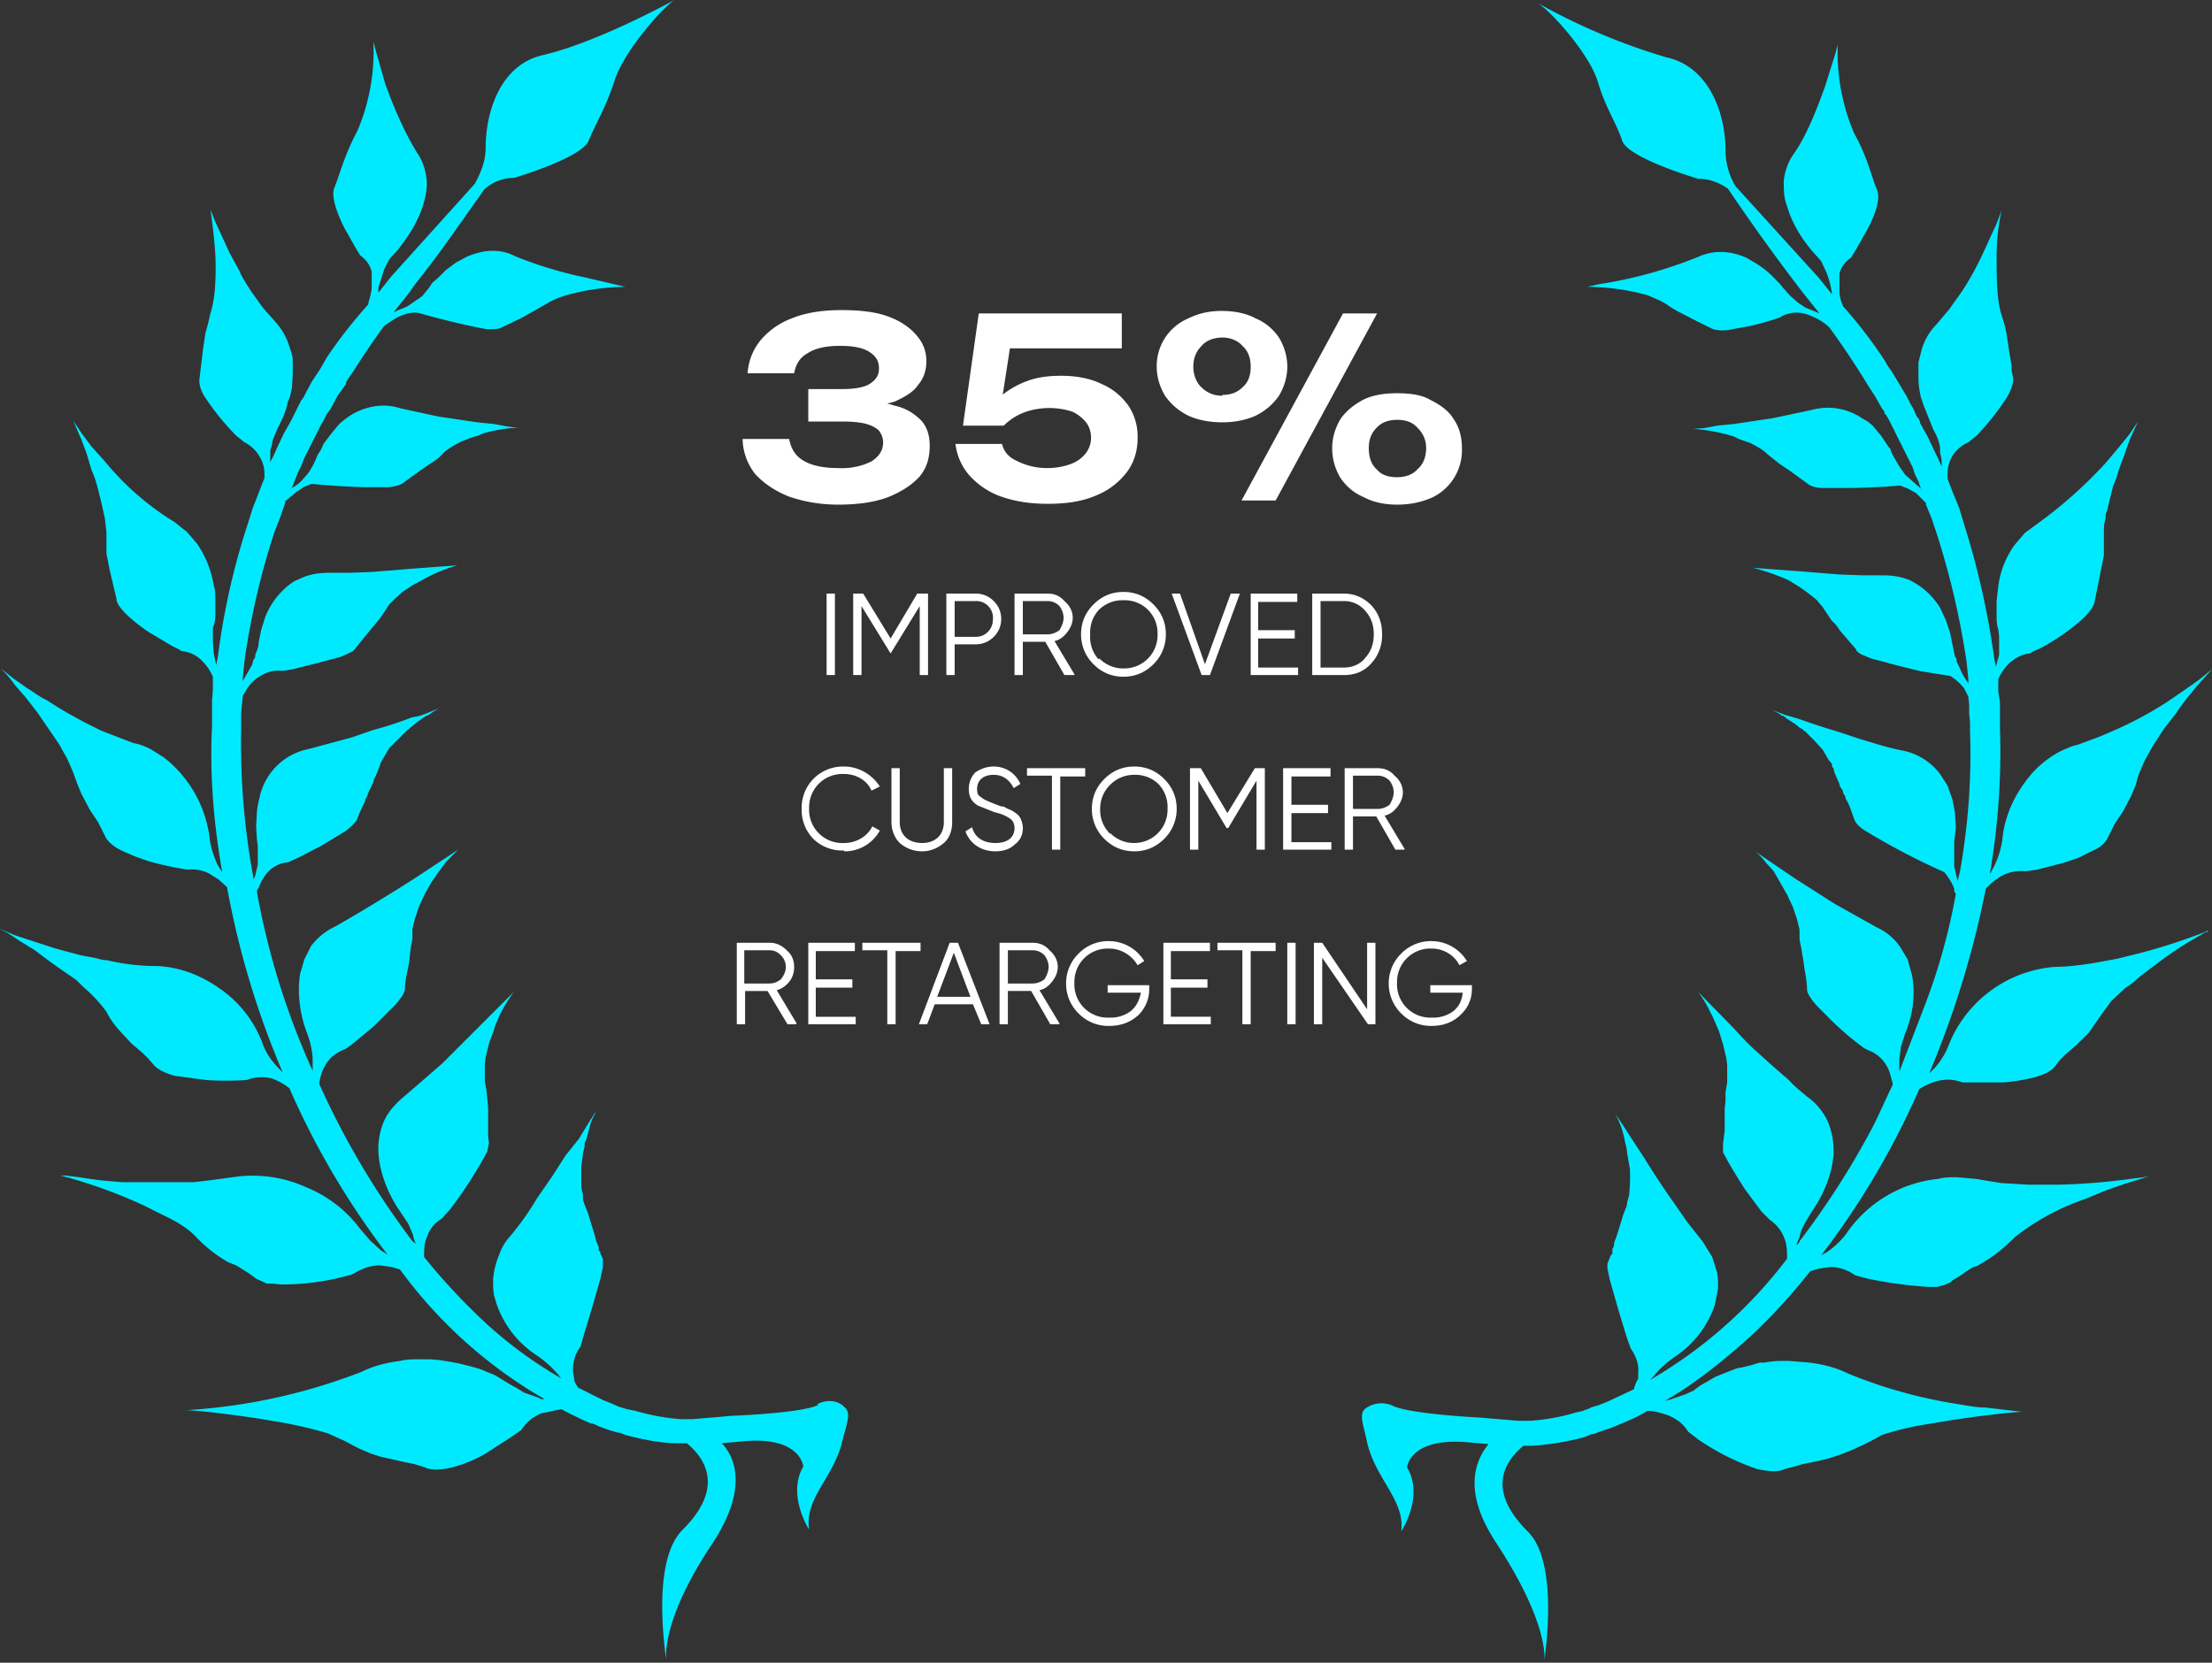 <svg xmlns="http://www.w3.org/2000/svg" width="266" height="200" fill="none"><rect width="100%" height="100%" fill="#333333" stroke="none"/><path fill="#00EAFF" d="m265.5 112-1.4.5a66.9 66.9 0 0 1-7.8 2.4l-1.6.4-1.6.3c-2.1.4-4.3.7-6 .7a15 15 0 0 0-12.6 9c-.6 1.7-1.5 2.9-2.5 3.8a114.6 114.6 0 0 0 6.8-22.2 8.1 8.1 0 0 1 2-1.6c.8-.4 1.7-.6 2.8-.5l1.4-.2 3.1-.8 1.8-.6 1.6-.8c1-.4 1.7-1 2-1.7l.8-1.6 1-1.5 1-1.9.5-1.2.4-1.4.7-1.6 1-1.8 1.3-2 1.4-1.8.7-1 .6-.8 1.3-1.6 1.8-2-1.6 1.3-1.7 1.2-2.2 1.5a45 45 0 0 1-6.6 3.5l-1.4.6-2.7 1c-.6.1-1.2.4-1.9.7a12.1 12.1 0 0 0-4.4 3.8c-1.5 2-2.5 4.5-2.7 6.8a10.6 10.6 0 0 1-1.5 4.2v-.1c1-5.8 1.4-11.7 1.2-17.4v-3.2l-.2-1.2v-1.5a6 6 0 0 1 1.4-2c.6-.5 1.4-1 2.4-1.1l.3-.2.9-.4a25.7 25.7 0 0 0 5.3-3.7c.7-.7 1.2-1.4 1.3-2l.7-3.5.2-1 .2-1V64c0-.5 0-1 .2-1.6 0-.4 0-.6.2-1l.2-.9.5-2 .4-1 .3-1 .7-1.9.6-1.7 1-2.2-1 1.5-1.3 1.6-1.6 1.9A54.2 54.2 0 0 1 245 63l-1.5 1.1-1.2 1.4a10.9 10.9 0 0 0-2 5l-.2 1.8v1.8c0 .5 0 1 .2 1.6l.1.8v2.3l-.4 1.4-.2-1.1a97.6 97.6 0 0 0-3.6-16l-.6-2-.7-1.7-.7-1.8V57c0-.8.2-1.5.6-2.2.4-.6 1-1.2 1.9-1.6l1-.8a31.3 31.3 0 0 0 3.7-4.7c.5-.9.7-1.6.7-2.2l-.2-.9V44l-.3-1.8-.3-2-.2-1-.4-1.3c-.6-1.8-.6-4.5-.6-7a25.6 25.6 0 0 1 .6-5.6l-.6 1.6-1.7 3.7a36.1 36.1 0 0 1-2.5 4.5l-1.5 2.1-1.6 1.9c-.8.8-1.4 1.9-1.7 2.9l-.4 1.6v1.7a10 10 0 0 0 .3 2.5l.3.9 1.2 3a6.2 6.2 0 0 1 .8 2.1v.7c.2.6.2 1.1.2 1.6l-.1-.2-.4-.9-.4-.8-.8-1.7-.9-1.6c0-.3-.2-.6-.4-.8l-.4-.9-.4-.7-.2-.4-.2-.4-.9-1.5-.9-1.5-.5-.7-.4-.7a56 56 0 0 0-5-6.5v-.1c-.2-.4-.4-1-.4-1.7v-2.1c.2-.7.6-1.4 1.4-1.9l.6-1 1.3-2.3c1-1.8 1.7-3.9 1.2-4.9-.8-2-1.1-3.8-2.7-6.7A24.5 24.5 0 0 1 221 5.4l-.4 1.4-1.1 3.5c-1 2.8-2.3 6.2-4 8.5-.6 1-.9 2-1 3 0 1 0 2 .4 3 .6 2.1 1.8 4 3.2 5.6l.9 1 .6 1.3a9.5 9.5 0 0 1 .7 2.7l-1.6-2-10-11a8.5 8.5 0 0 1-1.2-4.3c0-4.5-2-10.1-7.1-11.2A75 75 0 0 1 184.8.3c1.5.8 6.2 6 7.3 9.4 1 3.4 2.3 5.1 3 7.3.9 2.1 9.1 4.5 9.1 4.5 1.4 0 2.6.5 3.6 1.2a244.4 244.4 0 0 0 9 12.5l2 2.5-.7-.3-1-.4-.9-.6-.9-.8-.9-1-.4-.5-.5-.5a11.4 11.4 0 0 0-2.3-1.9L210 31c-1.8-.8-3.8-1-5.8-.1a53.3 53.3 0 0 1-12 3.3l-1.3.3a28.2 28.2 0 0 1 7.2 1c.9.4 1.7.7 2.3 1.1 1.1.8 2.1 1.2 3 1.7l2.4 1.2c.4.2 1.1.3 2 .2l2.7-.5c1.8-.4 3.5-1 3.5-1 .6-.4 1.4-.6 2-.6.7 0 1.4.2 2 .5a6.4 6.4 0 0 1 2 1.3 99 99 0 0 1 4.6 6.9l.9 1.4.8 1.4.3.4c0 .1 0 .3.2.4l.4.7.4.8.4.8.8 1.6.8 1.6.4.8.3.9.4.8.3.9-.2-.2-.8-.7-.9-.8-.7-1-.7-1.2-.3-.6c0-.3-.2-.4-.4-.7l-.8-1.2-1-1.2-.6-.5-.7-.4a7.3 7.3 0 0 0-6-1l-4.7 1-4.7.7-2 .2-1.6.3-1.4.1c.7 0 2.5.2 4.3.7l.7.2.6.3 1.4.5c.8.4 1.5.8 2 1.3l1.5 1.2.6.4.6.4 2.2 1.6c.4.3 1 .5 1.9.5h3a87 87 0 0 0 6.2-.3l.5.2.5.2.9.5 1.2 1.2v.2l.7 1.7.6 1.8a96.4 96.4 0 0 1 3.6 15.5l.2 2v.5c-.4-.6-.8-1.2-1.1-2l-.3-.6c0-.2 0-.4-.2-.6l-.3-1.4-.3-1.5-.5-1.5-.7-1.5a8.8 8.8 0 0 0-2.9-2.9l-.7-.4c-1-.4-2-.6-3.3-.6h-2.5l-2.7-.1-2.5-.2-2.5-.2-5.4-.4a26.3 26.3 0 0 1 4.3 1.5l1.3.8a26.8 26.8 0 0 1 2.1 1.6l.4.5.2.2.2.3 1 1.5c.5.4.8.9 1 1.2l1.9 2.2c0 .2.3.4.6.6l1.2.5 3 .8 2.8.7a278.3 278.3 0 0 0 3.7.6c.7.4 1.3 1 1.7 1.5l.5 1 .1 1v1l.1 1.1v1c.2 5.6-.2 11.2-1.2 16.9l-.3 1.2-.1-.5-.3-1.3v-3l.2-1.6-.1-1.8-.3-1.6-.6-1.7-.9-1.4a7.5 7.5 0 0 0-4.4-2.8c-1.7-.3-3.5-.9-5.2-1.4l-2.7-.9a78.2 78.2 0 0 1-4.6-1.5l-1-.3-.7-.2-1.6-.6.8.4.4.3c.2 0 .3.1.5.3l1.1.7.6.5c.2 0 .4.3.6.4l.5.5.6.6 1 1.1.7 1.2.4.5c0 .2 0 .4.2.5 0 .4.2.7.3 1l.4.9c0 .3.2.5.4.8 0 .3.2.5.3.7 0 .3.2.5.3.7l.3.7.5 1.4c.2.5.7 1 1.6 1.5a83 83 0 0 0 9.2 4.8c.5.6 1 1.4 1.2 2 0 .3 0 .4.2.6a74 74 0 0 1-3.8 13.6l-3 7.8v-1.5l.2-1.5.5-1.6c.9-2.1 1.3-4.7.8-7.1l-.5-1.8-.9-1.5c-.7-1-1.6-1.8-2.9-2.4l-5-2.8-4.7-3-5-3.4c.3.2.9.7 1.4 1.4l1 1.1.8 1.4.8 1.4.7 1.5.5 1.5.3 1.2v1.2l.2 1 .3 1.8c.1 1.1.4 2 .4 3.2 0 .5.5 1.2 1.2 2l1.2 1.2a35 35 0 0 0 4.5 3.9l.4.2a4.3 4.3 0 0 1 2.7 2.9l.3 1.1v.2c-1 2-1.8 4-2.8 5.8a98.2 98.2 0 0 1-8.4 13c0 .2-.2.3-.4.5l.4-1c.1-.6.3-1 .6-1.6l.9-1.5c1.4-2 2.5-4.6 2.6-7.1 0-1.3-.2-2.5-.7-3.7a7.6 7.6 0 0 0-2.5-3c-.7-.6-1.5-1.2-2.2-2l-2.3-2-2.2-2a43 43 0 0 1-2-2.1l-4.4-4.5.5.7.6 1 .7 1.4.7 1.6.5 1.6.4 1.7.1.8v2.1l-.2 1.2v1l-.1 1v2.6l-.1.8-.1.8v1l.7 1.3.9 1.5 1 1.6 2 2.7 1 1c1 .7 1.5 1.5 1.8 2.3.3.8.3 1.6.3 2.4a55.6 55.6 0 0 1-16.5 14.6l.5-.5c.6-.8 1.5-1.6 2.5-2.3a12.1 12.1 0 0 0 4.8-6.2l.2-1 .2-1v-1l-.1-.9-.6-1.9-1.1-1.8-1.9-2.4-1.8-2.6a86.7 86.7 0 0 1-3.3-5l-1.5-2.3-1.1-1.7-1-1.5a10.5 10.5 0 0 1 1.2 3.4l.1.4.1.4.1.8.3 1.7a21 21 0 0 1-.1 3.2l-.2.7-.1.6-.2.5-.2.5-.3 1-.5 1.6-.3.8c0 .2 0 .5-.2.7V150.8l-.2.2a192.1 192.1 0 0 1-.4 1v.6l.3 1.4 1 3.5 1 3.3.5 1.4c.7 1 1 2 .9 2.9v.7l-.3.6-.2.6v.1l-3.2 1.5-1 .4-1 .3c-.2.2-.6.2-.9.4l-.9.2c-2.3.7-4.2.9-5.5 1h-1.4l-4.8-.4s-8.2-.4-10.3-1.4c-1.1-.5-2.4-.4-3.4.4-.7.7-.1 2 .3 4 1 4.4 4.6 7 4.1 10.7 0 0 2.8-4.2.7-7.7 0 0 .3-3.7 7.5-3l2.3.2c-1.6 2-3.2 5.7 1 12 6 9.2 5.8 13.5 5.7 14.2.1-1 1.8-12-2-15.7-4.9-4.9-2.9-8.3-.5-10.3h1.1a33 33 0 0 0 6.1-1l1-.4c.4 0 .7-.2 1-.3l1.2-.4 1-.4c1.2-.5 2.4-1 3.5-1.7.9 0 1.7.3 2.4.5 1 .4 1.9 1 2.5 2l1.3 1a29.1 29.1 0 0 0 7 3.5c1.3.3 2.6.4 3.3 0l1.2-.3 1-.3 2-.4 1.2-.3.6-.2.6-.2a32.6 32.6 0 0 0 5.1-2.4 35 35 0 0 1 5.5-1.3l3-.5c4-.6 7.7-1 8.8-1h-.6l-1.7-.2-2.6-.3c-1 0-2-.2-3.2-.4a58.4 58.4 0 0 1-13.3-3.7c-1.4-.7-3-1.1-4.6-1.3l-2.4-.2H214a9.7 9.7 0 0 0-1.8.2h-.6l-1 .3-1.2.3c-.4 0-.8.2-1.1.3l-1 .4-1 .4-1.9 1.1-.8.6-.9.4-1.7.6-.4.1-.4.1c3-1.7 6-4 9-6.6 3-2.6 5.8-5.6 8.5-9l1-.3 1.4-.2c1 0 2 .3 3 1a146.2 146.2 0 0 0 1.5.4 50.9 50.9 0 0 0 7.4 1h.9l.8-.2c.5-.2.9-.3 1.1-.6l1-.6.7-.5.8-.5c.3 0 .6-.2.9-.4 1.1-.6 2.4-1.5 4.1-3.2a28.6 28.6 0 0 1 8.5-4.6l2.4-1 2.3-.8 2.9-.9-.6.1-1.6.2a76.2 76.2 0 0 1-8.7.7H244l-1.7-.1-1.7-.1-3-.5-2.3-.2c-.7 0-1.5 0-2.2.2a15.2 15.2 0 0 0-10.8 6.2 9.7 9.7 0 0 1-2.6 2.6l-.7.4a96.3 96.3 0 0 0 11.8-20 8 8 0 0 1 2.3-1 5 5 0 0 1 2.9.2h4.9a23 23 0 0 0 3.7-.6c1.1-.3 2-.7 2.5-1.3l.6-.8.6-.6 1.4-1.2 1.5-1.5 1.6-2.3 1.1-1.5 1.6-1.5 1-.7.9-.8 2-1.5a40 40 0 0 1 5.2-3.4l1-.6-.5.2h.4ZM98.4 169c-2.1 1-10.4 1.3-10.4 1.3l-4.7.4h-1.5c-1.2-.1-3-.3-5.4-1l-1-.2-1-.3-.9-.4-1-.4-3-1.5-.4-.7-.1-.6-.1-.7c0-1 .2-2 .9-2.9l.4-1.4 1-3.3 1-3.5.3-1.4v-1l-.3-.6v-.2l-.2-.2v-.4l-.3-.7-.2-.8-.5-1.6-.3-1-.2-.5-.2-.5-.2-.6v-.7c-.2-.4-.2-1-.2-1.5v-1.7l.2-1.7.2-.8v-.4l.2-.4.4-1.5c.2-.9.6-1.5.8-2l-1 1.6-1.1 1.8L68 139l-1.6 2.5-1.8 2.6a33.3 33.3 0 0 1-3.6 5A7 7 0 0 0 60 151a9.3 9.3 0 0 0-.7 2.9v1l.1.9.3 1a12.1 12.1 0 0 0 4.8 6.2 13 13 0 0 1 3 2.8 51.6 51.6 0 0 1-8.7-6.3 76 76 0 0 1-7.8-8.3c0-.8 0-1.6.3-2.3.3-.9.8-1.7 1.8-2.3l1-1.1a51.1 51.1 0 0 0 4.5-7l.2-1-.1-.9v-3.4l-.1-1-.1-1-.2-1.2V128l.1-.8.4-1.7.6-1.6c.1-.6.4-1 .6-1.6a18.8 18.8 0 0 1 1.8-3l-4.4 4.4-2 2-2.2 2.2-2.3 2-2.2 1.9c-1.1.9-2 1.9-2.5 3a8.5 8.5 0 0 0-.7 3.7c.1 2.5 1.2 5.2 2.6 7.2l1 1.5.6 1.4c0 .4.2.7.3 1l-.4-.3a98.1 98.1 0 0 1-11.2-18.9v-.1a5.5 5.5 0 0 1 .8-2.3c.5-.8 1.2-1.4 2.3-1.8l.3-.2.8-.6 2.4-2 1.3-1.3 1.2-1.2c.7-.8 1.2-1.5 1.2-2 0-1 .3-2 .5-3.2l.2-1.8.2-1v-1.2l.3-1.2.5-1.5.7-1.5.8-1.4.9-1.3.9-1.2 1.4-1.4-5 3.3a231 231 0 0 1-9.7 5.9 7.8 7.8 0 0 0-3 2.4l-.8 1.6-.5 1.7c-.4 2.4 0 5 .8 7.1a10.7 10.7 0 0 1 .7 3.1V128.8a90.7 90.7 0 0 1-6.7-21.5c0-.1 0-.3.2-.5a6 6 0 0 1 1.2-2c.6-.6 1.4-1 2.4-1.1l1.3-.6 2.7-1.4 2.8-1.7c.8-.6 1.4-1.2 1.5-1.6a16.4 16.4 0 0 1 .9-2c0-.3.2-.5.3-.7 0-.3.2-.5.3-.8l.4-.8c0-.3.2-.6.3-.8l.4-1 .2-.6a917.2 917.2 0 0 0 1-1.7l1-1 .6-.6.5-.5.6-.5.6-.5 1-.7.6-.3.4-.3.7-.4-1.5.6-.8.3-1 .2a42.5 42.5 0 0 1-4.6 1.5l-2.6.9-5.2 1.4a7.5 7.5 0 0 0-5.9 5.9 11 11 0 0 0-.3 1.6l-.1 1.8.1 1.6.1.8v2.2l-.3 1.3-.2.5-.2-1.2A88 88 0 0 1 29 87.8v-2.1l.1-1 .1-1 .6-1c.4-.6 1-1.1 1.7-1.5a4 4 0 0 1 2.5-.5l1.2-.2 2.8-.7 3-.8 1.1-.5c.4-.2.6-.4.7-.6l1.8-2.2 1-1.2a27.6 27.6 0 0 0 1.2-1.8l.2-.2.4-.4 1-.9 1.2-.8 1.3-.7A19 19 0 0 1 55 68l-5.4.4-2.4.2-2.6.2-2.6.1h-2.5c-1.2 0-2.4.2-3.4.7l-.7.3a9.2 9.2 0 0 0-3.5 4.3l-.5 1.6-.3 1.5c0 .5-.2 1-.4 1.4 0 .2 0 .5-.2.6l-.2.7-1.1 1.9v-.4l.2-2A91.4 91.4 0 0 1 33 64l.7-1.8.6-1.7v-.2l1.3-1.1.9-.6.5-.2.5-.2a87 87 0 0 0 6.3.4h3c.8-.1 1.5-.3 1.8-.6l2.2-1.6.6-.4.6-.4c.5-.3 1-.7 1.4-1.2a11 11 0 0 1 2.1-1.3l1.3-.5.7-.2.7-.3c1.8-.5 3.6-.7 4.3-.6l-1.5-.2-1.6-.3-2-.2-4.7-.7-4.6-1a6.5 6.5 0 0 0-3.2-.2 7.7 7.7 0 0 0-3.5 1.6l-.6.5-1 1.2-.9 1.2-.3.7-.4.6A9.7 9.7 0 0 1 37 57l-.8.9a5.4 5.4 0 0 1-1.1.8l.3-.8.4-1 .4-.8.3-.8.8-1.6.8-1.6.4-.8.4-.7.4-.8.3-.4.2-.3.8-1.5 1-1.4c0-.3.2-.5.3-.7l.5-.7a99 99 0 0 1 3.8-5.6l.6-.4c.3-.2.8-.6 1.4-.8.6-.3 1.2-.4 2-.4a93.4 93.4 0 0 0 8.3 2c.7 0 1.5 0 1.8-.2l2.5-1.2 3-1.7c.6-.4 1.4-.7 2.3-1a28.2 28.2 0 0 1 7.1-1l-1.3-.3-3.4-.8a49 49 0 0 1-8.6-2.6c-1.9-1-4-.7-5.8.1l-1.3.7-1.2.9-1 1-.6.5-.4.6-.8 1-1 .7-.9.6-1 .4-.6.3 2-2.5c.6-1 1.4-1.8 2-2.7 1.2-1.4 5.5-7.6 7-9.7 1-.8 2.1-1.3 3.5-1.3 0 0 8.2-2.4 9-4.5.9-2.2 2-3.8 3.1-7.2C75 6.2 79.6 1 81.1 0c0 0-9 5-15.7 6.6-5.2 1.1-7 6.8-7 11.2 0 1.6-.6 3-1.3 4.3l-10 11.1-1.6 2v-.6l.7-2.2.6-1.2 1-1.1c1.3-1.6 2.5-3.5 3.1-5.5.3-1 .5-2 .4-3-.1-1-.4-2.1-1-3-1.6-2.5-3-5.8-4-8.6l-1-3.5-.4-1.5A24.5 24.5 0 0 1 43 15.7c-1.6 3-2 4.9-2.8 6.9-.4 1 .3 3 1.2 4.8l1.3 2.3.6 1c.8.6 1.2 1.2 1.4 2v2a9 9 0 0 1-.4 1.7v.2c-1.7 1.9-3.4 4-5 6.4l-.4.7-.4.7-1 1.5-.8 1.5-.2.4-.3.4-.4.8-.4.8-.4.8-.9 1.6-.8 1.7-.4.9-.4.8v.2-1.6l.2-.7.1-.6.6-1.4c.5-1 1-2 1.2-3.1l.3-.8.2-.9.1-1.7v-1.7c0-.5-.2-1-.4-1.6-.3-1-.8-2-1.7-3L31.6 37l-1.5-2.1c-.4-.7-1-1.5-1.3-2.3l-1.2-2.2-1.7-3.7-.6-1.5a63.8 63.8 0 0 1 .6 5.5c.1 2.5 0 5.2-.6 7l-.3 1.3-.3 1.1-.3 2-.2 1.7-.1.8-.1.9c-.1.6.1 1.4.6 2.2a31.2 31.2 0 0 0 3.8 4.7l1 .8c.8.4 1.4 1 1.8 1.7.4.6.6 1.4.6 2v.6l-.7 1.8-.7 1.8-.6 1.9a85.6 85.6 0 0 0-3.6 16L26 80l-.3-1.4-.1-1.5v-1.6c.2-.5.3-1 .3-1.6V72.2c0-.6 0-1.2-.2-1.8a12.4 12.4 0 0 0-2-5L22.5 64 21 62.8a33 33 0 0 1-8.3-7.2L11 53.7l-1.2-1.6-1-1.5 1 2.3.6 1.6.6 2 .4 1 .3 1 .5 2 .2.9.2.9.2 1.7V66.6l.2 1 .2 1L14 72c0 .6.6 1.3 1.3 2a21 21 0 0 0 2.7 2.1l2.7 1.6.8.4.3.2c1 .1 1.8.5 2.4 1.1a6 6 0 0 1 1.4 2V83l-.1 1.2v3.2c-.3 5.8.2 11.6 1.2 17.4v.1l-.6-1c-.4-1-.8-2-.9-3.2a14.6 14.6 0 0 0-5.5-9.6l-1.6-1c-.6-.3-1.3-.6-2-.7l-2.6-1-1.3-.5-1.4-.7c-1.8-.9-3.7-2-5.2-3-.9-.4-1.6-1-2.3-1.4l-1.7-1.2-1.5-1.2c.3.3 1 1 1.7 2l1.3 1.5.7.9.7.9 1.3 1.9 1.3 1.9 1 1.8.7 1.6.5 1.4.5 1.2 1 1.9 1 1.5.8 1.6c.3.7 1 1.3 2 1.8l1.6.7 1.7.6a41.3 41.3 0 0 0 4.6 1c1-.1 2 .1 2.7.5l1.1.7 1 .9A104 104 0 0 0 34 129c-1-1-2-2.1-2.5-3.7a14 14 0 0 0-4.8-6.2c-1.1-.8-2.3-1.5-3.6-2a13 13 0 0 0-4.2-.9c-1.8 0-4-.2-6-.7-.6 0-1.1-.2-1.6-.3l-1.6-.3-3-.8-4.9-1.6-1.4-.6-.5-.2 1 .5 1.5 1 1.8 1.1a73.7 73.7 0 0 0 4 2.9l1 .7.8.8a17 17 0 0 1 2.8 3c.5 1 1 1.6 1.6 2.3l1.4 1.5 1.4 1.2.6.6.7.8c.4.5 1.4 1 2.5 1.3l3.7.5c2.6.2 5 0 5 0a4.8 4.8 0 0 1 2.9-.2 7 7 0 0 1 2.2 1.2 96.5 96.5 0 0 0 11.8 20l-.8-.5-1.3-1.2-1.2-1.4a15.2 15.2 0 0 0-6.5-5 15.5 15.5 0 0 0-8.8-1.2l-3 .4-1.7.2h-8.5a49.4 49.4 0 0 1-5.3-.6l-1.6-.2h-.6a60.3 60.3 0 0 1 10 3.6l2.4 1.2c1.5.7 2.8 1.5 3.7 2.4a17 17 0 0 0 4 3.2l1 .4.8.5.8.5.8.6 1.3.6h.7l1 .1a29.9 29.9 0 0 0 8.5-1.2l.4-.2c1-.6 2-.9 3-.9l1.4.2 1 .3a56.2 56.2 0 0 0 17.4 15.6h-.4l-.4-.2-1.7-.6-.8-.5-.9-.5-1.8-1.1-1-.4a7 7 0 0 0-1-.4l-1.1-.3-1.2-.3-1.1-.2-.6-.1-.6-.1-1.2-.1h-1.2c-.8 0-1.6 0-2.4.2-1.6.2-3.2.6-4.6 1.3a69.6 69.6 0 0 1-20.8 4.6H22c1.2 0 4.9.4 8.9 1l3 .5a54 54 0 0 1 5.5 1.3l2 .9 1.7.9 1.4.6.6.2.6.2a1470 1470 0 0 1 3.1.7l1 .2 1.3.4c.8.4 2 .3 3.3 0a16.7 16.7 0 0 0 3.9-1.6l3.1-2 1.3-.9a5 5 0 0 1 2.4-2l2.4-.5a46 46 0 0 0 3.5 1.7c.4 0 .8.3 1.1.4l1.1.4 1 .3c.4 0 .7.2 1 .3 2.6.7 4.7 1 6.2 1H82.6c2.4 2 4.4 5.5-.5 10.4-3.8 3.7-2.1 14.6-2 15.6 0-.6-.4-5 5.6-14 4.2-6.4 2.8-10.2 1.1-12l2.2-.2c7.3-.8 7.6 3 7.6 3-2 3.4.7 7.6.7 7.6-.6-3.8 3-6.3 4-10.7.5-2 1.1-3.3.3-4-.8-.9-2.2-1-3.3-.4v.1Z"></path><path fill="#fff" d="M89.9 44.9a7 7 0 0 1 1.5-3.9 9 9 0 0 1 3.8-2.7c1.7-.7 3.7-1 6-1 2.1 0 4 .2 5.4.7 1.5.5 2.7 1.3 3.5 2.2.9 1 1.3 2 1.3 3.3 0 1-.3 2-1 2.8-.5.8-1.5 1.4-2.8 2-1.3.4-3 .7-5 .6v-.6c2 0 3.6 0 5 .5 1.4.3 2.4 1 3.2 1.8.7.8 1 1.8 1 3 0 1.4-.3 2.6-1.2 3.7-.9 1-2.1 1.8-3.8 2.5-1.6.6-3.6.9-6 .9-2.3 0-4.3-.4-6-1-1.7-.7-3-1.6-4-2.7a7 7 0 0 1-1.5-4.2h5.6c.2 1.1.7 2 1.7 2.6 1 .6 2.4.9 4.2.9a8 8 0 0 0 4-.8c.9-.6 1.4-1.3 1.4-2.3 0-.5-.2-1-.5-1.4-.3-.3-.8-.6-1.5-.8-.7-.2-1.7-.3-3-.3h-4v-3.9h4c1.6 0 2.8-.2 3.5-.7.7-.5 1-1 1-1.8 0-.9-.4-1.5-1.2-2-.8-.5-2-.7-3.5-.7-1.7 0-3 .3-3.9.9-.9.5-1.4 1.3-1.6 2.4h-5.6Zm27.7-7.2h17.3v4.2h-15.6l2.3-1-1.3 8.4H119c.4-.7 1-1.4 1.8-2 .8-.6 1.7-1.1 2.8-1.5 1.1-.4 2.4-.6 4-.6 1.8 0 3.5.3 4.9 1 1.4.6 2.4 1.5 3.2 2.6a6.7 6.7 0 0 1 1.1 3.9c0 1.5-.4 2.9-1.3 4.1a8.7 8.7 0 0 1-3.7 2.8c-1.6.7-3.5 1-5.8 1-2.2 0-4-.3-5.7-.9a9.3 9.3 0 0 1-3.8-2.6 7 7 0 0 1-1.6-3.7h5.6c.2.9.8 1.6 1.7 2a8 8 0 0 0 3.8.9c1 0 2-.2 2.8-.5a4 4 0 0 0 1.7-1.2 3 3 0 0 0 .7-2c0-.6-.2-1.3-.6-1.8-.4-.5-1-1-1.7-1.3a9 9 0 0 0-5.1-.1 7 7 0 0 0-3.1 1.8h-4.9l1.9-13.5ZM147 50.8c-1.6 0-3-.3-4.1-.8-1.2-.6-2.1-1.4-2.8-2.4-.6-1-1-2.2-1-3.5a6.2 6.2 0 0 1 3.8-5.8c1.2-.6 2.5-.9 4-.9 1.6 0 3 .3 4.1.9 1.2.5 2.1 1.3 2.8 2.3.6 1 1 2.2 1 3.5 0 1.3-.4 2.5-1 3.5-.7 1-1.6 1.8-2.8 2.4-1.1.5-2.5.8-4 .8Zm0-3.3c1 0 1.8-.3 2.4-.9.7-.6 1-1.4 1-2.5 0-1-.3-1.9-1-2.5-.5-.6-1.4-1-2.4-1-1.1 0-2 .4-2.5 1-.6.6-1 1.4-1 2.5 0 1 .4 2 1 2.5.6.6 1.4 1 2.5 1ZM168 60.7c-1.5 0-2.9-.3-4-.9-1.2-.5-2.1-1.3-2.8-2.3-.6-1-1-2.2-1-3.6 0-1.3.4-2.5 1-3.5.7-1 1.6-1.7 2.7-2.3 1.2-.6 2.6-.8 4.1-.8 1.6 0 3 .2 4 .8 1.2.6 2.2 1.3 2.8 2.3.7 1 1 2.2 1 3.5a6.3 6.3 0 0 1-3.7 6c-1.2.5-2.5.8-4.1.8Zm0-3.3c1 0 1.9-.3 2.5-1 .6-.5 1-1.4 1-2.5 0-1-.4-1.8-1-2.4-.6-.7-1.4-1-2.5-1-1 0-1.9.3-2.5 1-.6.6-.9 1.4-.9 2.4 0 1.1.3 2 1 2.6.5.6 1.3.9 2.4.9Zm-6.5-19.7h4.1l-12.2 22.5h-4.1l12.2-22.5ZM99.4 81.2v-9.8h1v9.8h-1Zm11-9.8h1.2v9.8h-1v-8.3l-3.5 5.7-3.5-5.7v8.3h-1v-9.8h1.2l3.3 5.4 3.2-5.4Zm3.4 0h3.5a3 3 0 0 1 2.2.9c.6.6.9 1.3.9 2.2a3 3 0 0 1-1 2.2 3 3 0 0 1-2.1.8h-2.5v3.7h-1v-9.8Zm1 5.2h2.5a2 2 0 0 0 1.5-.6c.4-.4.6-.9.6-1.5a2 2 0 0 0-2.1-2.2h-2.5v4.3Zm14.4 4.6H128l-2.3-4H123v4h-1v-9.8h4c.8 0 1.5.3 2 .9.6.5 1 1.2 1 2 0 .7-.3 1.3-.7 1.8-.4.5-.9.9-1.5 1l2.4 4Zm-3.2-8.9h-3v4h3c.5 0 1-.2 1.4-.5.3-.5.5-1 .5-1.5s-.2-1-.5-1.4c-.4-.4-.9-.6-1.4-.6Zm12.7 7.6c-1 1-2.2 1.5-3.6 1.5s-2.6-.5-3.6-1.5a5 5 0 0 1-1.5-3.6c0-1.4.5-2.6 1.5-3.6s2.2-1.5 3.6-1.5 2.6.5 3.6 1.5 1.5 2.2 1.5 3.6a5 5 0 0 1-1.5 3.6Zm-6.5-.7a4 4 0 0 0 3 1.2 4 4 0 0 0 4-4.1 4 4 0 0 0-1.2-3 4 4 0 0 0-2.9-1.1 4 4 0 0 0-3 1.2 4 4 0 0 0-1 2.9 4 4 0 0 0 1 3Zm13.3 2h-1l-3.6-9.8h1l3 8.5 3.1-8.5h1.1l-3.6 9.8Zm5.8-4.5v3.6h4.8v.9h-5.7v-9.8h5.6v1h-4.7v3.4h4.4v1h-4.4Zm6.5-5.3h3.8c1.3 0 2.4.5 3.3 1.4.9 1 1.3 2.1 1.3 3.5a5 5 0 0 1-1.3 3.5c-.9 1-2 1.4-3.3 1.4h-3.8v-9.8Zm1 8.9h2.8c1 0 2-.4 2.6-1.2.7-.8 1-1.7 1-2.8 0-1.1-.3-2-1-2.8a3.3 3.3 0 0 0-2.6-1.2h-2.8v8Zm-57.3 22a5 5 0 0 1-3.7-1.4 5 5 0 0 1-1.4-3.6 5 5 0 0 1 1.4-3.6 5 5 0 0 1 3.7-1.5c1.8 0 3.4 1 4.3 2.4l-1 .5c-.5-1.2-1.8-2-3.3-2a4 4 0 0 0-4.2 4.1 4 4 0 0 0 4.2 4.2c1.5 0 2.8-.8 3.4-2l.9.5a4.8 4.8 0 0 1-4.3 2.5Zm5.7-3.4v-6.5h1v6.5c0 1.5 1 2.5 2.7 2.5 1.6 0 2.6-1 2.6-2.5v-6.5h1v6.5c0 1-.3 1.9-1 2.5-.7.6-1.6 1-2.6 1-1.1 0-2-.4-2.7-1-.6-.6-1-1.5-1-2.5Zm12.5 3.5c-1.8 0-3.1-1-3.6-2.4l.8-.5c.3 1.2 1.3 1.9 2.8 1.9 1.5 0 2.3-.7 2.3-1.8 0-.5-.2-.9-.5-1.1-.4-.3-1-.6-1.9-.8l-2-.8c-.8-.5-1.1-1.1-1.1-2 0-.8.3-1.5.8-2 .6-.4 1.3-.7 2.2-.7 1.5 0 2.7.9 3.2 2.1l-.8.5c-.5-1-1.3-1.6-2.4-1.6-1.2 0-2 .6-2 1.7 0 .5.1.8.5 1 .3.3.9.5 1.6.8l.8.3c.1 0 .4 0 .6.2l.7.3c.3.2.8.5 1 .9.1.2.3.7.3 1.2 0 .8-.3 1.5-1 2-.5.5-1.3.8-2.3.8Zm3.8-10h7v1h-3v8.8h-1v-8.9h-3v-1Zm16.5 8.5c-1 1-2.2 1.5-3.6 1.5s-2.6-.5-3.6-1.5a5 5 0 0 1-1.5-3.6c0-1.4.5-2.6 1.5-3.6s2.2-1.5 3.6-1.5 2.6.5 3.6 1.5 1.5 2.2 1.5 3.6a5 5 0 0 1-1.5 3.6Zm-6.5-.7a4 4 0 0 0 2.9 1.2 4 4 0 0 0 4-4.1 4 4 0 0 0-1.1-3 4 4 0 0 0-3-1.1 4 4 0 0 0-2.8 1.2 4 4 0 0 0-1.2 2.9 4 4 0 0 0 1.2 3Zm17.4-7.8h1.2v9.8h-1v-8.3l-3.4 5.7h-.2l-3.4-5.7v8.3h-1v-9.8h1.3l3.2 5.4 3.3-5.4Zm4.4 5.3v3.6h4.8v.9h-5.8v-9.8h5.7v1h-4.7v3.4h4.4v1h-4.4Zm13.6 4.5h-1.1l-2.3-4h-2.8v4h-1v-9.8h4c.8 0 1.5.3 2 .9.6.5 1 1.2 1 2 0 .7-.3 1.3-.7 1.8-.4.5-.9.9-1.5 1l2.4 4Zm-3.2-8.9h-3v4h3c.5 0 1-.2 1.4-.5.3-.5.5-1 .5-1.5s-.2-1-.5-1.4c-.4-.4-.9-.6-1.4-.6Zm-70 29.9h-1l-2.4-4h-2.7v4h-1v-9.8h4c.7 0 1.4.3 2 .9.6.5.9 1.2.9 2 0 .7-.2 1.3-.6 1.8-.4.5-1 .9-1.5 1l2.4 4Zm-3.2-8.9h-3v4h3c.6 0 1-.2 1.4-.5.4-.5.6-1 .6-1.5s-.2-1-.6-1.4c-.4-.4-.8-.6-1.4-.6Zm5.6 4.4v3.6h4.8v.9h-5.7v-9.8h5.6v1h-4.7v3.4h4.4v1H98Zm5.6-5.3h7v1h-3v8.8h-1v-8.9h-3v-1Zm15.3 9.8h-1l-1-2.4h-4.6l-.9 2.4h-1l3.7-9.8h1l3.8 9.8Zm-4.3-8.6-2 5.3h4l-2-5.3Zm12.7 8.6h-1.1l-2.3-4h-2.8v4h-1v-9.8h4c.8 0 1.5.3 2 .9.6.5 1 1.2 1 2 0 .7-.3 1.3-.7 1.8-.4.5-.9.9-1.5 1l2.4 4Zm-3.2-8.9h-3v4h3c.5 0 1-.2 1.4-.5.3-.5.5-1 .5-1.5s-.2-1-.5-1.4c-.4-.4-.9-.6-1.4-.6Zm9 4.2h5v.5c0 1.2-.5 2.3-1.3 3.1-.9.8-2 1.3-3.5 1.3a5 5 0 0 1-3.7-1.5 5 5 0 0 1-1.5-3.6 5 5 0 0 1 1.5-3.6 5 5 0 0 1 3.7-1.5 5 5 0 0 1 4.2 2.4l-.8.5c-.7-1.2-2-2-3.4-2a4 4 0 0 0-4.2 4.1 4 4 0 0 0 4.2 4.2 4 4 0 0 0 2.6-.8c.7-.6 1-1.3 1.2-2.2h-4v-.9Zm7.6.2v3.6h4.8v.9h-5.7v-9.8h5.6v1h-4.7v3.4h4.4v1h-4.4Zm5.6-5.3h7v1h-3v8.8h-1v-8.9h-3v-1Zm8.4 9.8v-9.8h1v9.8h-1Zm9.6-1.8v-8h1v9.8h-.9l-5.5-8v8h-1v-9.8h1l5.4 8Zm7.6-2.9h5v.5c0 1.2-.5 2.3-1.4 3.1-.8.8-2 1.3-3.4 1.3a5 5 0 0 1-3.7-1.5 5 5 0 0 1-1.5-3.6 5 5 0 0 1 1.5-3.6 5 5 0 0 1 3.7-1.5 5 5 0 0 1 4.2 2.4l-.9.5c-.6-1.2-1.9-2-3.3-2a4 4 0 0 0-4.2 4.1 4 4 0 0 0 4.2 4.2 4 4 0 0 0 2.6-.8c.7-.6 1-1.3 1.1-2.2H172v-.9Z"></path></svg>